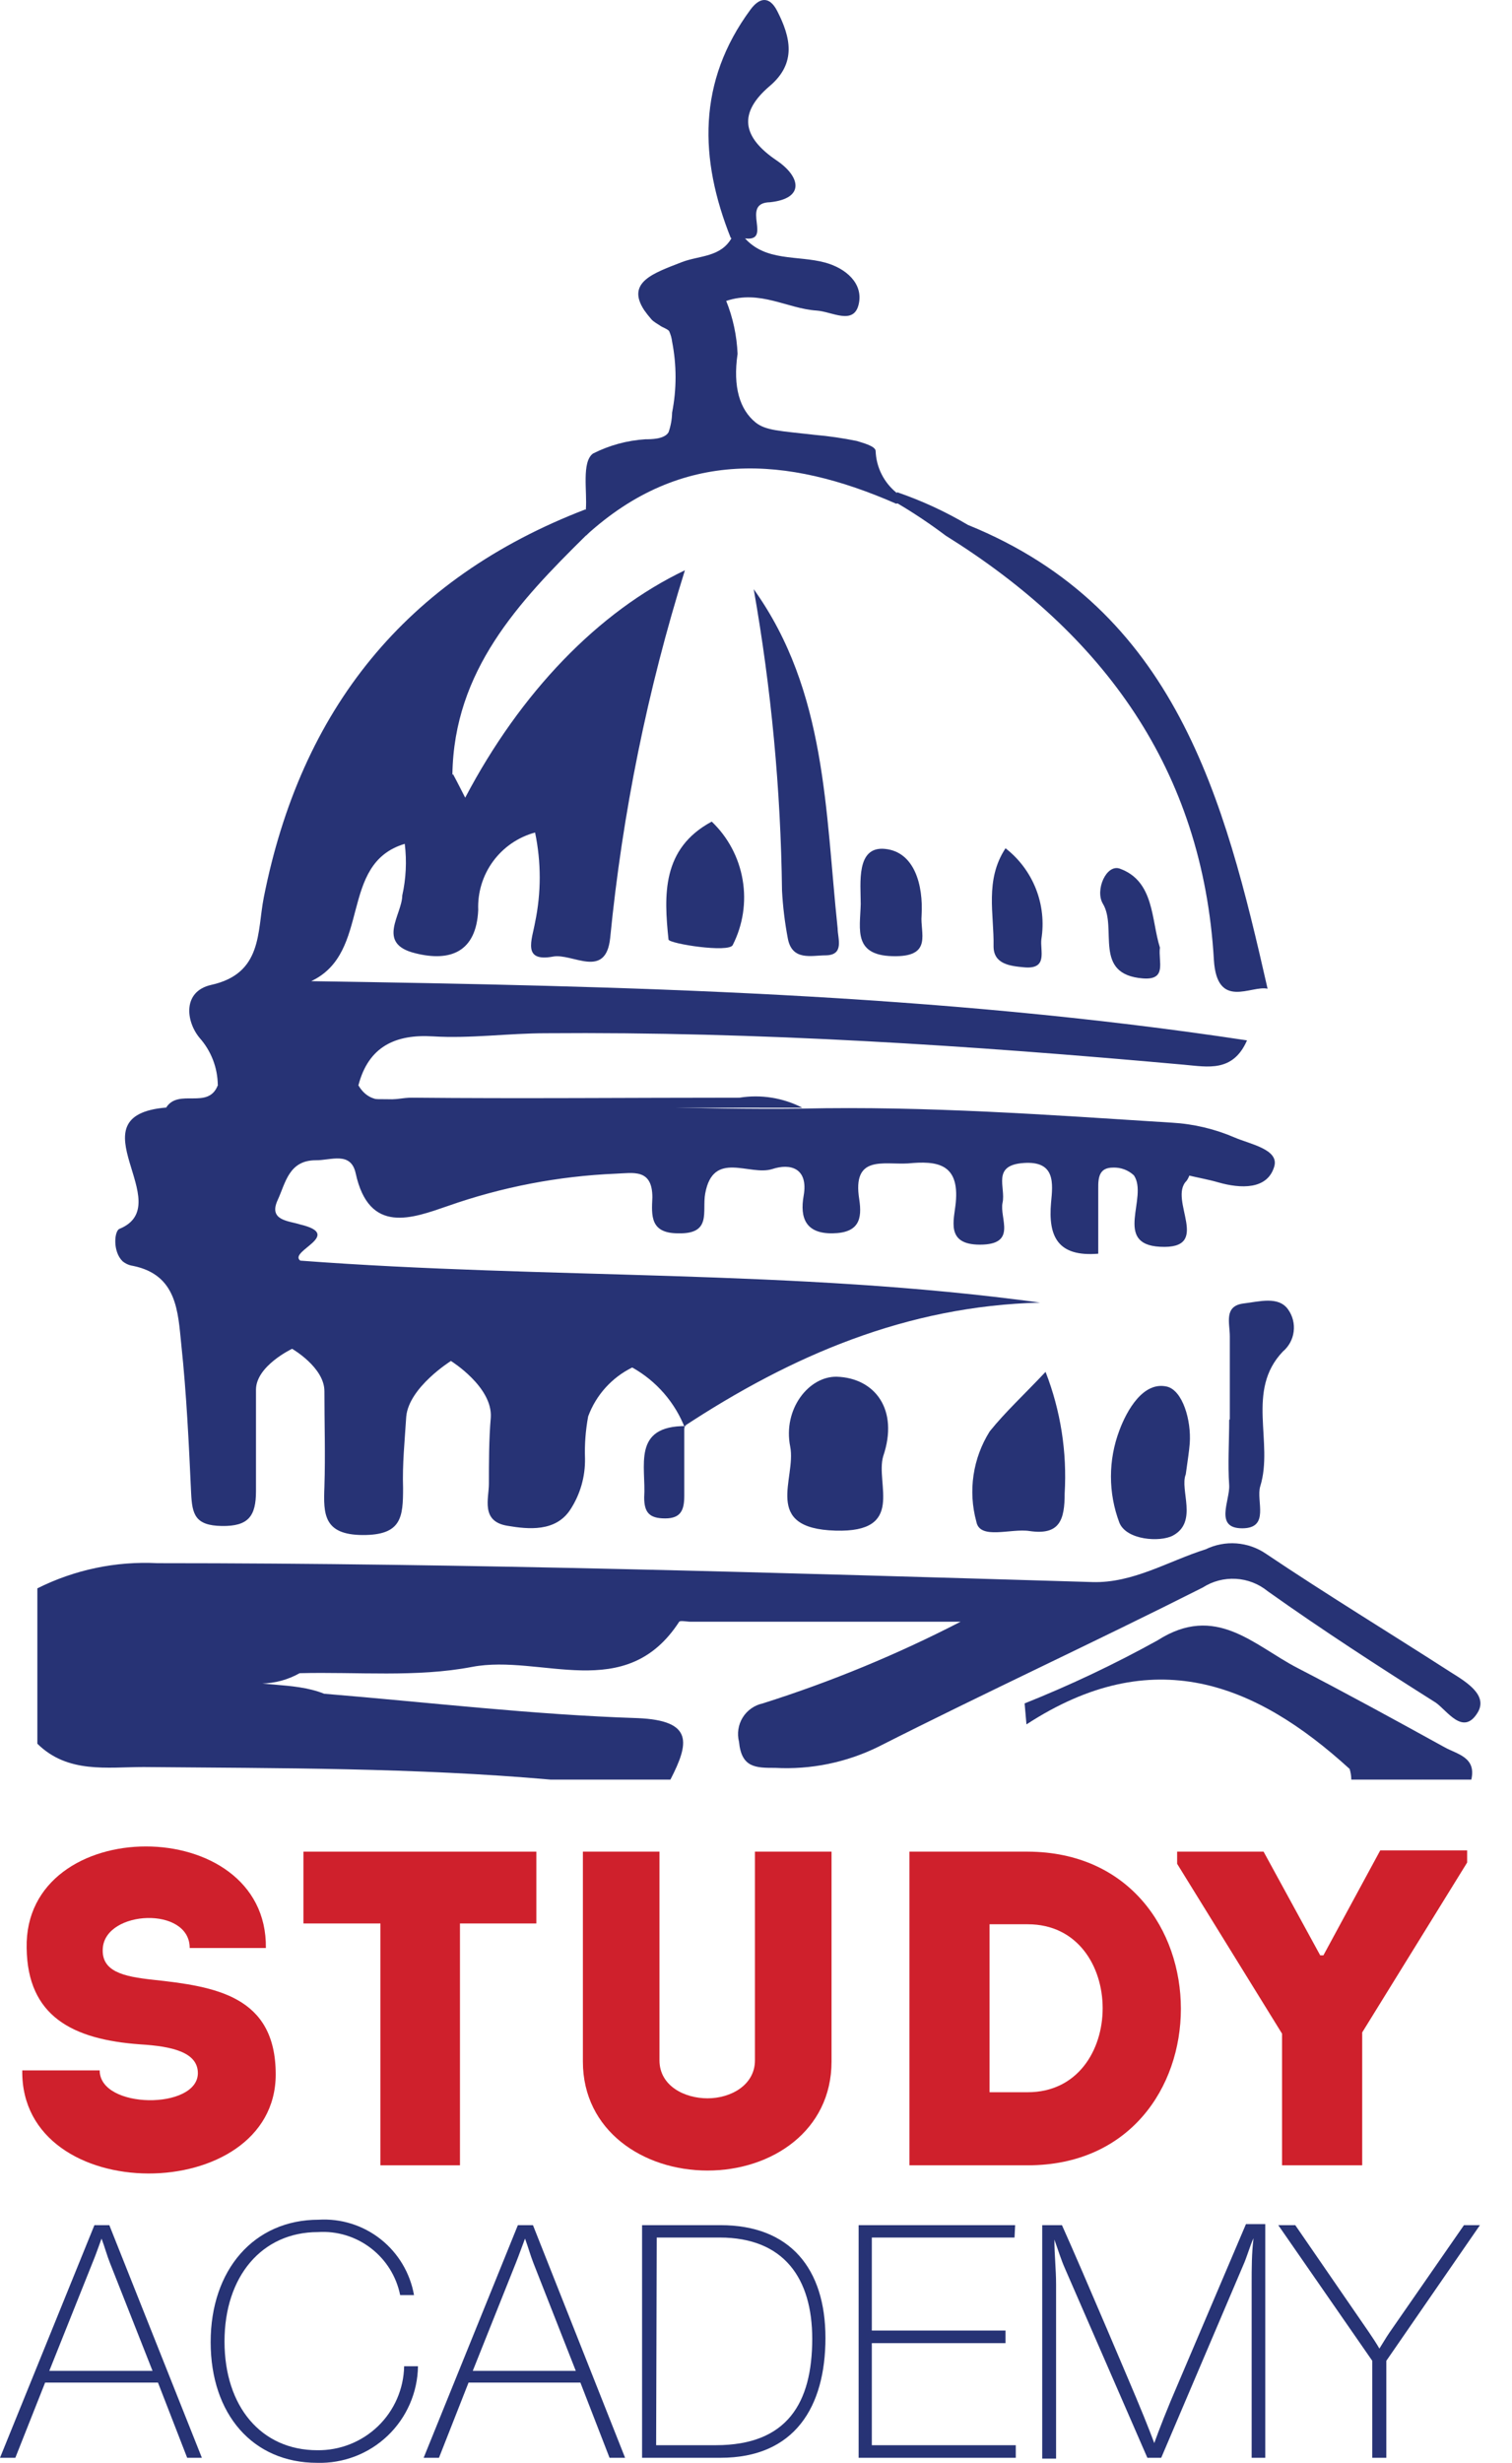 <svg width="43" height="70" viewBox="0 0 43 70" fill="none" xmlns="http://www.w3.org/2000/svg">
<path d="M9.219 48.14C12.203 48.385 15.157 48.737 18.129 48.833C19.734 48.898 19.597 49.549 19.066 50.581H15.664C11.815 50.241 7.948 50.259 4.087 50.223C3.049 50.223 1.927 50.414 1.062 49.56V45.145C2.119 44.615 3.295 44.369 4.475 44.429C13.343 44.429 22.204 44.703 31.066 44.966C32.224 45.001 33.226 44.369 34.288 44.035C34.56 43.903 34.861 43.845 35.161 43.867C35.462 43.889 35.752 43.99 36.001 44.16C37.725 45.318 39.51 46.404 41.264 47.532C41.724 47.818 42.32 48.188 42.022 48.677C41.61 49.352 41.157 48.618 40.829 48.391C39.211 47.37 37.6 46.326 36.055 45.228C35.797 45.017 35.48 44.893 35.147 44.874C34.815 44.855 34.485 44.941 34.205 45.121C31.143 46.666 28.023 48.105 24.973 49.65C24.066 50.095 23.059 50.301 22.049 50.247C21.494 50.247 21.088 50.247 21.017 49.507C20.987 49.391 20.981 49.27 20.999 49.151C21.017 49.033 21.058 48.919 21.121 48.817C21.184 48.715 21.267 48.627 21.365 48.558C21.463 48.489 21.574 48.44 21.691 48.415C23.629 47.802 25.512 47.025 27.318 46.093H19.644C19.531 46.093 19.352 46.052 19.316 46.093C17.789 48.445 15.39 47.001 13.426 47.377C11.839 47.681 10.162 47.514 8.521 47.556C8.191 47.742 7.819 47.843 7.44 47.849C7.06 47.855 6.686 47.767 6.349 47.591C7.28 47.991 8.306 47.776 9.219 48.14Z" fill="#273375"/>
<path d="M38.382 50.277C35.685 47.818 32.773 46.678 29.192 49.011L29.139 48.415C30.434 47.898 31.696 47.3 32.916 46.625C34.575 45.562 35.655 46.762 36.896 47.406C38.293 48.128 39.677 48.886 41.073 49.656C41.431 49.859 41.992 49.936 41.843 50.581H40.465C39.82 50.151 39.038 50.635 38.382 50.277Z" fill="#273375"/>
<path d="M38.382 50.277C39.081 50.366 39.85 49.942 40.465 50.581H38.43C38.429 50.478 38.413 50.375 38.382 50.277Z" fill="#273375"/>
<path d="M22.831 31.509C26.34 31.432 29.837 31.688 33.328 31.909C33.945 31.944 34.551 32.088 35.118 32.333C35.548 32.518 36.377 32.667 36.24 33.15C36.049 33.819 35.285 33.789 34.641 33.604C34.372 33.526 34.092 33.478 33.823 33.413C33.804 33.466 33.778 33.516 33.745 33.562C33.208 34.093 34.503 35.519 32.988 35.436C31.645 35.364 32.665 34.027 32.248 33.407C32.168 33.332 32.074 33.274 31.972 33.236C31.869 33.198 31.76 33.181 31.651 33.186C31.275 33.186 31.227 33.443 31.233 33.783C31.233 34.38 31.233 35.018 31.233 35.633C30.081 35.728 29.807 35.143 29.891 34.183C29.944 33.634 30.022 32.989 29.109 33.055C28.196 33.12 28.608 33.741 28.512 34.183C28.417 34.624 28.942 35.376 27.868 35.376C26.883 35.376 27.134 34.678 27.181 34.183C27.289 33.061 26.638 32.989 25.821 33.067C25.123 33.108 24.233 32.816 24.436 34.087C24.52 34.642 24.436 35.042 23.678 35.054C22.921 35.066 22.742 34.624 22.855 33.986C22.992 33.204 22.485 33.055 21.96 33.228C21.316 33.431 20.283 32.679 20.056 33.92C19.961 34.433 20.253 35.078 19.287 35.054C18.487 35.054 18.529 34.553 18.553 34.033C18.553 33.204 18.004 33.341 17.508 33.359C15.88 33.428 14.271 33.737 12.734 34.278C11.726 34.624 10.497 35.102 10.115 33.347C9.977 32.715 9.405 32.983 8.981 32.977C8.217 32.977 8.122 33.616 7.901 34.099C7.62 34.696 8.211 34.696 8.539 34.803C9.798 35.102 8.193 35.561 8.539 35.83C15.581 36.361 22.587 36.068 29.58 37.023C25.779 37.118 22.503 38.533 19.436 40.55L19.483 40.597C19.199 39.863 18.667 39.251 17.98 38.867C17.399 39.153 16.951 39.65 16.727 40.257C16.654 40.651 16.623 41.051 16.637 41.451C16.647 41.967 16.502 42.474 16.219 42.907C15.802 43.545 15.026 43.468 14.429 43.366C13.665 43.241 13.904 42.591 13.904 42.173C13.904 41.576 13.904 40.908 13.958 40.287C14.011 39.416 12.824 38.682 12.824 38.682C12.824 38.682 11.63 39.428 11.553 40.263C11.511 40.938 11.44 41.618 11.463 42.292C11.463 43.122 11.422 43.635 10.312 43.629C9.202 43.623 9.196 43.032 9.226 42.262C9.255 41.355 9.226 40.472 9.226 39.547C9.232 38.867 8.307 38.336 8.307 38.336C8.307 38.336 7.286 38.819 7.28 39.493C7.28 40.454 7.28 41.421 7.28 42.382C7.28 43.092 7.065 43.384 6.308 43.372C5.55 43.36 5.466 43.044 5.436 42.447C5.371 41.033 5.305 39.619 5.156 38.217C5.06 37.28 5.036 36.235 3.783 35.979C3.674 35.964 3.57 35.918 3.485 35.847C3.199 35.567 3.252 34.988 3.395 34.928C5.096 34.236 2.017 31.706 4.726 31.479C10.771 30.889 16.804 31.581 22.831 31.509Z" fill="#273375"/>
<path d="M13.23 22.672C14.799 19.688 17.013 17.384 19.478 16.209C18.414 19.61 17.702 23.111 17.353 26.658C17.228 27.851 16.273 27.081 15.724 27.189C14.847 27.35 15.128 26.717 15.217 26.216C15.393 25.374 15.393 24.504 15.217 23.662C14.738 23.792 14.317 24.08 14.023 24.48C13.729 24.88 13.58 25.368 13.6 25.864C13.546 27.058 12.806 27.344 11.81 27.093C10.688 26.819 11.434 26.001 11.44 25.452C11.547 24.971 11.572 24.474 11.511 23.984C9.614 24.551 10.58 27.07 8.85 27.887C17.765 28.024 26.633 28.233 35.464 29.57C35.065 30.483 34.349 30.322 33.674 30.262C27.593 29.713 21.572 29.319 15.527 29.367C14.453 29.367 13.373 29.522 12.311 29.456C11.249 29.391 10.479 29.743 10.193 30.847C9.563 31.127 8.882 31.272 8.193 31.272C7.505 31.272 6.824 31.127 6.194 30.847C6.19 30.349 6.006 29.87 5.675 29.498C5.281 29.021 5.192 28.179 6.003 27.994C7.471 27.672 7.31 26.485 7.501 25.512C8.557 20.171 11.535 16.442 16.649 14.478C16.705 14.523 16.75 14.579 16.782 14.643C16.813 14.707 16.83 14.777 16.831 14.848C16.832 14.92 16.818 14.99 16.788 15.055C16.759 15.12 16.715 15.178 16.661 15.224C14.74 17.116 12.914 19.061 12.866 22.003C12.729 22.648 12.752 22.689 13.23 22.672Z" fill="#273375"/>
<path d="M16.661 15.224V14.478C16.703 13.977 16.536 13.13 16.864 12.891C17.329 12.656 17.836 12.518 18.356 12.485C18.517 12.485 18.893 12.485 19.012 12.288C19.076 12.108 19.11 11.919 19.114 11.727C19.245 11.062 19.245 10.376 19.114 9.71C19.102 9.607 19.073 9.507 19.03 9.412C18.988 9.352 18.839 9.305 18.774 9.257C18.708 9.209 18.583 9.149 18.517 9.066C18.447 8.986 18.381 8.902 18.32 8.815C17.795 8.016 18.601 7.759 19.394 7.449C19.89 7.258 20.504 7.317 20.814 6.751C20.864 6.71 20.927 6.688 20.991 6.688C21.055 6.688 21.117 6.71 21.167 6.751C21.763 7.443 22.682 7.252 23.458 7.461C24.055 7.622 24.562 8.057 24.419 8.654C24.276 9.251 23.661 8.857 23.225 8.827C22.39 8.774 21.62 8.23 20.653 8.553C20.845 9.032 20.954 9.541 20.976 10.056C20.838 11.005 21.041 11.644 21.489 12.008C21.781 12.241 22.181 12.246 23.172 12.36C23.572 12.395 23.971 12.453 24.365 12.533C24.532 12.587 24.89 12.676 24.902 12.813C24.91 13.044 24.967 13.269 25.07 13.475C25.173 13.681 25.319 13.863 25.499 14.007C25.588 14.085 25.618 14.15 25.582 14.222C25.547 14.293 25.517 14.317 25.487 14.317C22.384 12.957 19.388 12.73 16.661 15.224Z" fill="#273375"/>
<path d="M21.435 16.746C23.511 19.646 23.469 23.065 23.822 26.389C23.822 26.67 24.024 27.147 23.481 27.153C23.082 27.153 22.515 27.326 22.401 26.652C22.318 26.21 22.264 25.764 22.24 25.315C22.204 22.442 21.934 19.576 21.435 16.746Z" fill="#273375"/>
<path d="M25.117 41.391C24.89 42.173 25.761 43.563 23.762 43.504C21.656 43.444 22.652 42.024 22.473 41.117C22.259 40.048 23.005 39.112 23.798 39.13C24.878 39.165 25.57 40.06 25.117 41.391Z" fill="#273375"/>
<path d="M21.136 6.768H20.784C19.883 4.513 19.83 2.323 21.345 0.27C21.602 -0.076 21.882 -0.118 22.103 0.312C22.485 1.058 22.658 1.792 21.894 2.442C20.981 3.218 21.113 3.898 22.079 4.555C22.765 5.014 22.903 5.641 21.9 5.748C21.011 5.766 22.032 6.924 21.136 6.768Z" fill="#273375"/>
<path d="M29.735 38.992C30.163 40.091 30.348 41.27 30.278 42.447C30.278 43.193 30.141 43.641 29.282 43.516C28.751 43.432 27.862 43.778 27.766 43.247C27.648 42.816 27.621 42.366 27.687 41.924C27.753 41.482 27.91 41.059 28.148 40.681C28.596 40.126 29.121 39.643 29.735 38.992Z" fill="#273375"/>
<path d="M33.722 41.904C33.543 42.346 34.08 43.259 33.352 43.647C32.982 43.838 32.039 43.772 31.836 43.283C31.514 42.435 31.514 41.499 31.836 40.651C32.045 40.09 32.51 39.255 33.185 39.41C33.632 39.517 33.883 40.365 33.835 41.027C33.817 41.254 33.782 41.469 33.722 41.904Z" fill="#273375"/>
<path d="M6.194 30.847H10.192C10.574 31.497 11.207 31.193 11.72 31.199C14.823 31.229 17.926 31.199 21.029 31.199C21.641 31.101 22.268 31.201 22.819 31.485L4.726 31.479C5.078 30.924 5.92 31.551 6.194 30.847Z" fill="#273375"/>
<path d="M34.975 40.335V37.978C34.975 37.608 34.796 37.118 35.369 37.047C35.798 36.999 36.359 36.826 36.634 37.22C36.763 37.401 36.819 37.625 36.791 37.846C36.764 38.067 36.654 38.269 36.484 38.413C35.422 39.523 36.228 40.997 35.84 42.245C35.715 42.656 36.126 43.438 35.327 43.438C34.527 43.438 34.981 42.65 34.957 42.215C34.915 41.618 34.957 40.979 34.957 40.359L34.975 40.335Z" fill="#273375"/>
<path d="M20.241 23.352C20.705 23.795 21.013 24.375 21.12 25.008C21.228 25.64 21.129 26.289 20.838 26.861C20.725 27.087 19.048 26.825 19.012 26.706C18.881 25.452 18.815 24.116 20.241 23.352Z" fill="#273375"/>
<path d="M24.478 25.697C24.478 25.1 24.341 24.044 25.17 24.128C26 24.211 26.262 25.142 26.209 26.025C26.167 26.509 26.513 27.165 25.492 27.177C24.245 27.195 24.46 26.425 24.478 25.697Z" fill="#273375"/>
<path d="M28.596 24.11C28.982 24.409 29.28 24.807 29.46 25.262C29.639 25.716 29.693 26.211 29.616 26.694C29.575 27.028 29.813 27.559 29.121 27.493C28.727 27.457 28.256 27.404 28.256 26.896C28.274 25.989 27.999 25.017 28.596 24.11Z" fill="#273375"/>
<path d="M32.987 26.932C32.934 27.326 33.202 27.863 32.504 27.809C31.066 27.696 31.788 26.377 31.364 25.685C31.137 25.303 31.46 24.551 31.848 24.689C32.832 25.047 32.737 26.139 32.987 26.932Z" fill="#273375"/>
<path d="M19.46 40.484C19.46 41.164 19.46 41.839 19.46 42.513C19.46 42.919 19.364 43.157 18.917 43.157C18.469 43.157 18.32 42.99 18.32 42.561C18.38 41.684 17.956 40.52 19.514 40.532C19.508 40.532 19.46 40.484 19.46 40.484Z" fill="#273375"/>
<path d="M27.528 14.92C26.889 14.541 26.213 14.23 25.511 13.989C25.487 14.091 25.487 14.197 25.511 14.299C25.99 14.581 26.452 14.89 26.895 15.224C31.377 18.017 34.205 21.866 34.522 27.284C34.611 28.716 35.59 27.994 36.049 28.102C34.826 22.713 33.442 17.319 27.528 14.92Z" fill="#273375"/>
<path d="M13.23 22.672C13.23 22.988 12.937 23.268 12.734 23.053C12.623 22.892 12.576 22.694 12.604 22.499C12.631 22.305 12.731 22.127 12.883 22.003C13.003 22.224 13.116 22.451 13.23 22.672Z" fill="#273375"/>
<path d="M5.741 69.856H5.323L4.493 67.719H1.283L0.436 69.856H0L2.685 63.244H3.109L5.741 69.856ZM3.127 64.318C3.043 64.109 2.972 63.846 2.888 63.626C2.805 63.846 2.733 64.067 2.638 64.294L1.402 67.385H4.338L3.127 64.318Z" fill="#273375"/>
<path d="M9.017 69.999C7.197 69.999 5.991 68.626 5.991 66.567C5.991 64.509 7.226 63.089 9.064 63.089C9.7 63.051 10.328 63.249 10.827 63.644C11.326 64.039 11.663 64.604 11.774 65.231H11.38C11.273 64.7 10.976 64.226 10.546 63.897C10.116 63.567 9.581 63.405 9.041 63.441C7.453 63.441 6.385 64.694 6.385 66.55C6.385 68.406 7.435 69.641 9.023 69.641C9.666 69.65 10.288 69.404 10.751 68.957C11.214 68.51 11.481 67.897 11.493 67.254H11.887C11.882 67.623 11.803 67.988 11.655 68.327C11.507 68.666 11.294 68.972 11.027 69.227C10.759 69.483 10.444 69.683 10.099 69.815C9.754 69.947 9.386 70.01 9.017 69.999Z" fill="#273375"/>
<path d="M17.777 69.856H17.335L16.506 67.719H13.325L12.484 69.856H12.048L14.728 63.244H15.157L17.777 69.856ZM15.169 64.318C15.086 64.109 15.014 63.846 14.931 63.626C14.847 63.846 14.77 64.067 14.68 64.294L13.445 67.385H16.375L15.169 64.318Z" fill="#273375"/>
<path d="M20.492 63.244C22.473 63.244 23.475 64.485 23.475 66.448C23.475 68.411 22.598 69.856 20.492 69.856H18.26V63.244H20.492ZM18.66 69.498H20.36C22.383 69.498 23.099 68.304 23.099 66.472C23.099 64.765 22.3 63.596 20.468 63.596H18.677L18.66 69.498Z" fill="#273375"/>
<path d="M28.852 63.596H24.794V66.239H28.596V66.597H24.794V69.498H28.888V69.856H24.419V63.244H28.87L28.852 63.596Z" fill="#273375"/>
<path d="M35.983 69.856H35.596V64.903C35.596 64.467 35.596 64.049 35.649 63.614C35.536 63.864 35.464 64.145 35.351 64.395L33.024 69.856H32.63L30.291 64.485C30.171 64.216 30.088 63.936 29.986 63.655C29.986 64.085 30.034 64.503 30.034 64.927V69.879H29.64V63.244H30.201C30.798 64.568 32.308 68.143 32.308 68.143C32.63 68.907 32.827 69.438 32.827 69.438C32.827 69.438 32.994 68.96 33.292 68.244L35.434 63.214H35.983V69.856Z" fill="#273375"/>
<path d="M39.426 67.099V69.856H39.026V67.099L36.353 63.244H36.836L38.931 66.287C39.032 66.436 39.14 66.597 39.229 66.752C39.325 66.603 39.408 66.454 39.51 66.305L41.634 63.244H42.088L39.426 67.099Z" fill="#273375"/>
<path d="M5.627 58.923C5.627 58.327 4.887 58.16 3.992 58.106C2.059 57.968 0.782 57.306 0.758 55.367C0.68 51.518 7.614 51.518 7.561 55.367H5.395C5.395 54.173 3.008 54.287 2.924 55.367C2.87 56.041 3.521 56.178 4.338 56.268C6.129 56.459 7.841 56.727 7.841 58.959C7.841 62.701 0.579 62.766 0.633 58.846H2.835C2.835 59.956 5.627 59.968 5.627 58.923Z" fill="#CF202C"/>
<path d="M8.629 54.669V52.628H15.253V54.669H13.081V61.543H10.819V54.669H8.629Z" fill="#CF202C"/>
<path d="M21.47 58.559V52.628H23.648V58.595C23.648 60.558 21.954 61.692 20.122 61.692C18.29 61.692 16.577 60.558 16.577 58.595V52.628H18.755V58.559C18.755 59.281 19.459 59.639 20.122 59.639C20.784 59.639 21.47 59.263 21.47 58.559Z" fill="#CF202C"/>
<path d="M29.228 61.543H25.863V52.628H29.228C35.035 52.652 35.035 61.543 29.228 61.543ZM28.142 59.466H29.228C32.069 59.466 32.069 54.692 29.228 54.692H28.142V59.466Z" fill="#CF202C"/>
<path d="M38.74 61.543H36.46V57.801L33.477 52.974V52.628H35.935L37.546 55.576H37.636L39.253 52.592H41.724V52.938L38.74 57.766V61.543Z" fill="#CF202C"/>
</svg>
